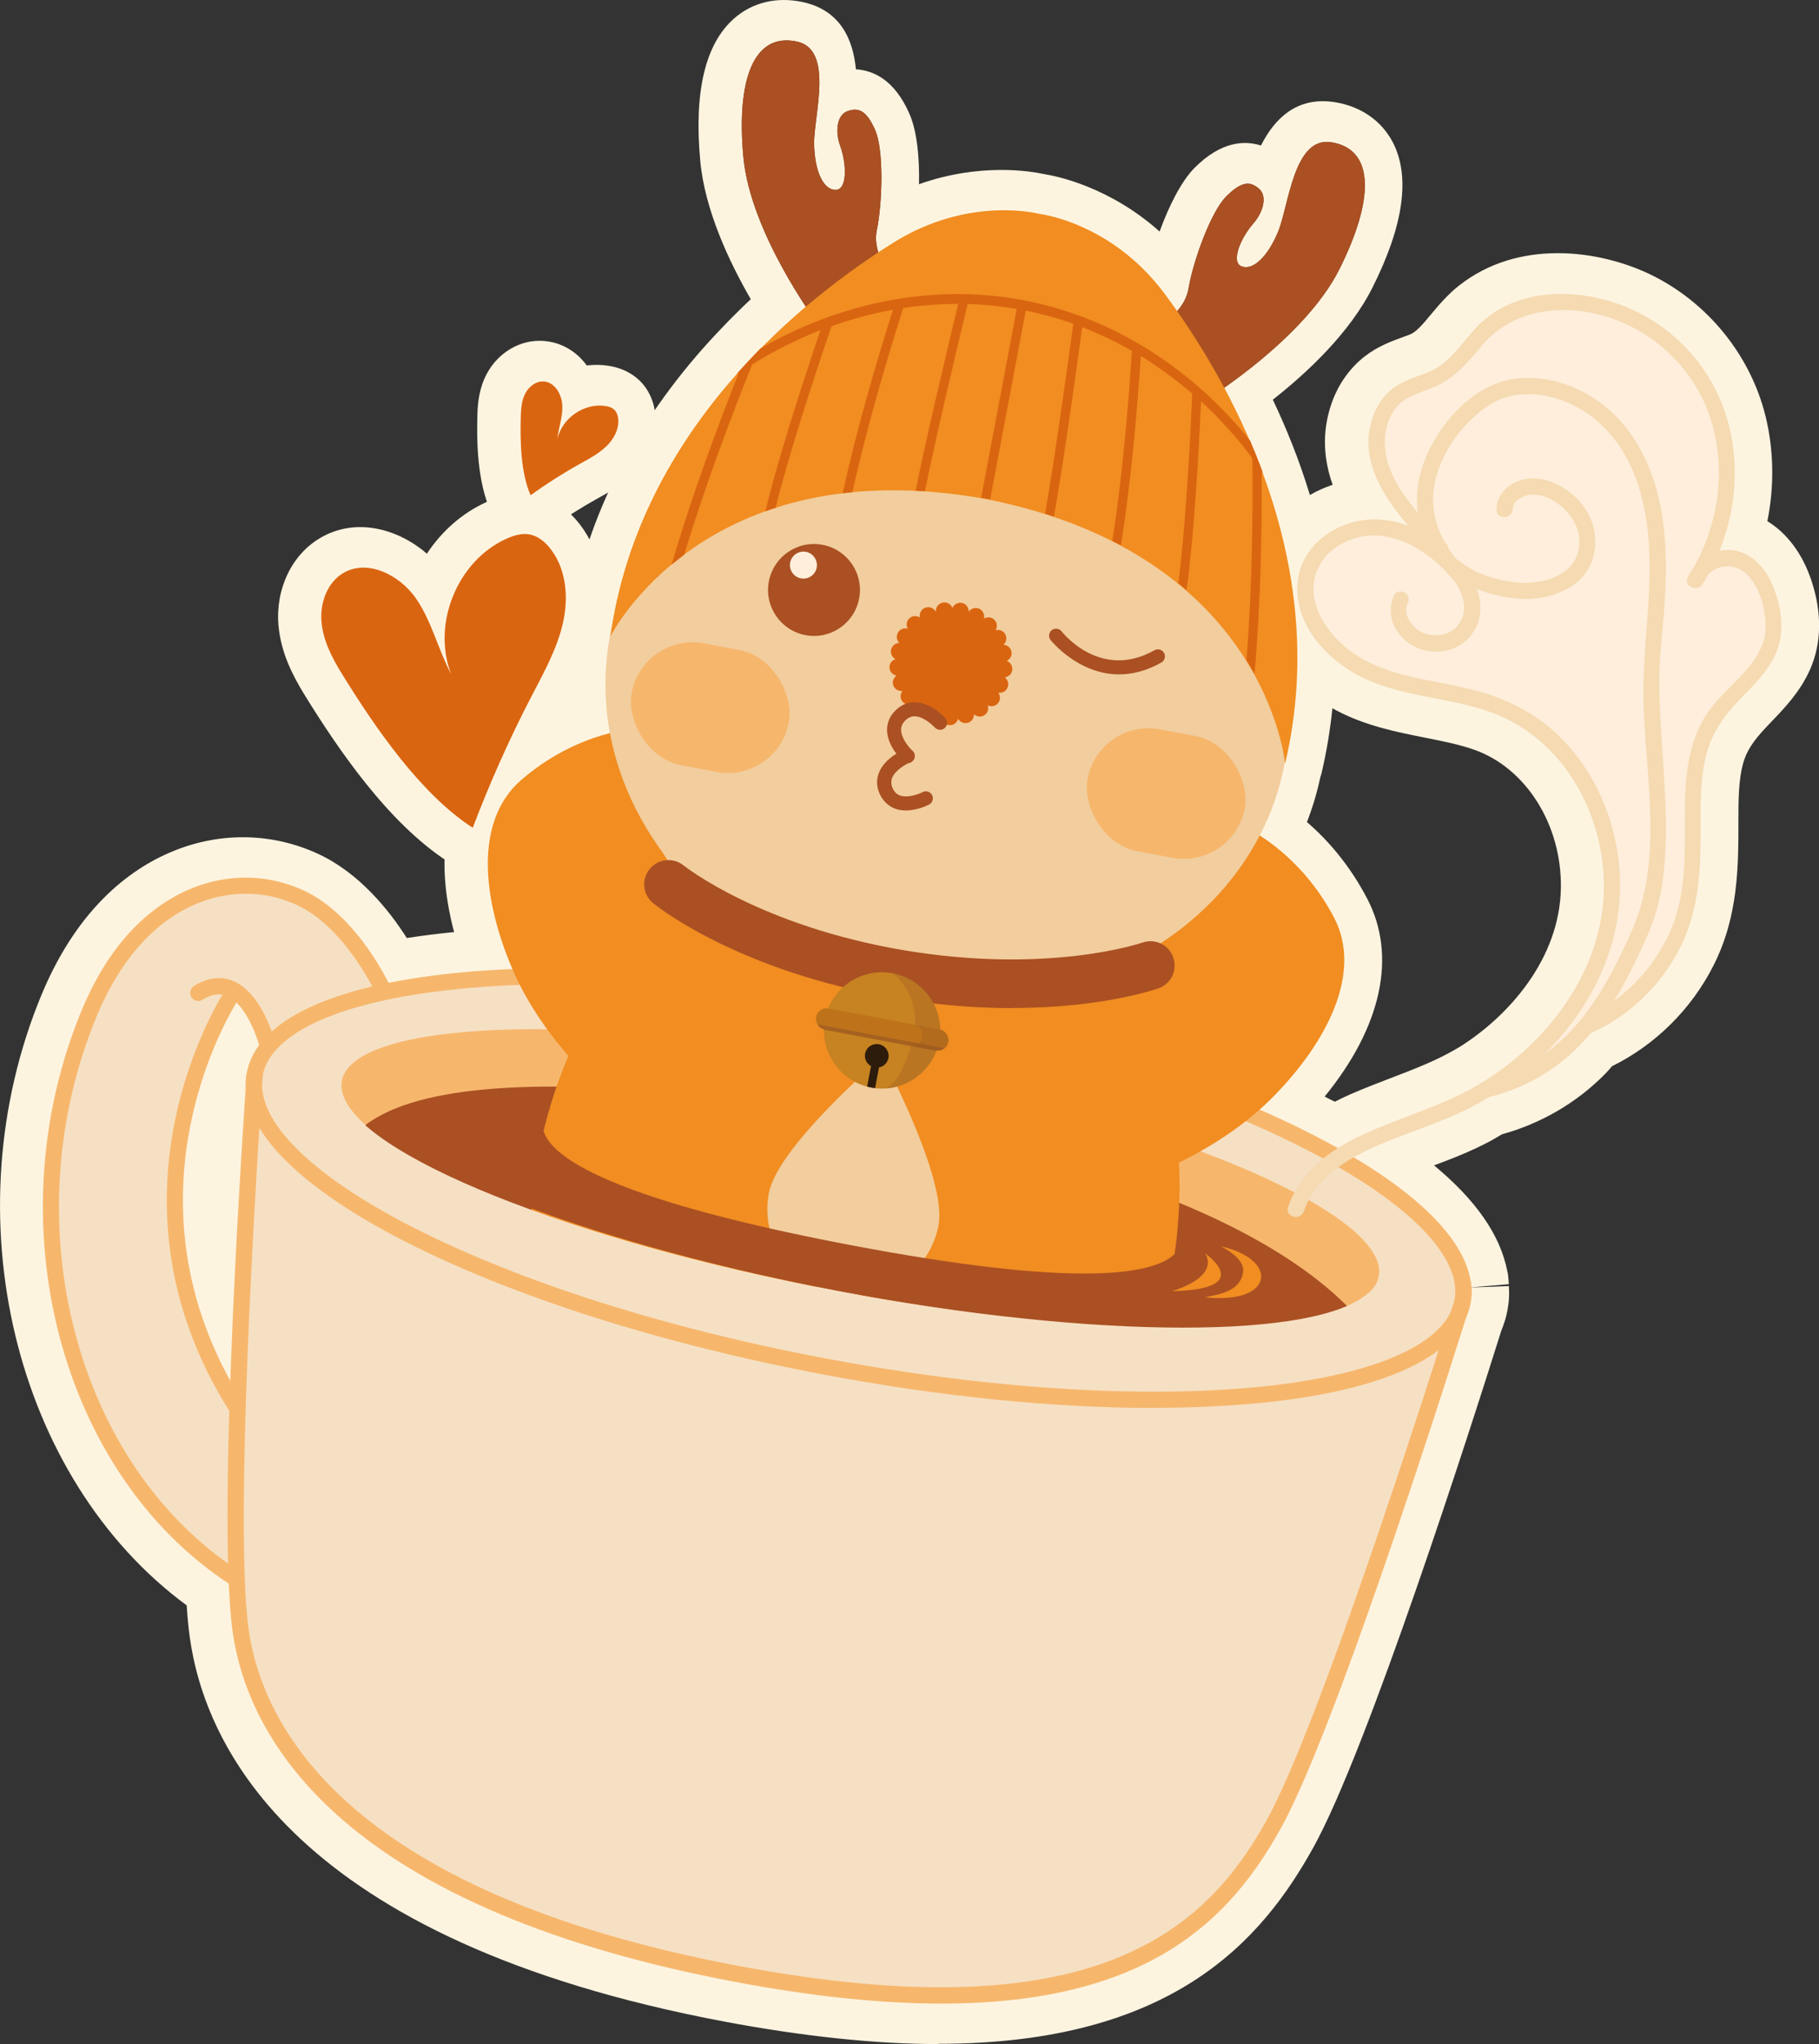 <?xml version="1.0" encoding="UTF-8"?><svg id="Layer_2" xmlns="http://www.w3.org/2000/svg" xmlns:xlink="http://www.w3.org/1999/xlink" viewBox="0 0 134.95 151.58"><rect x="0" y="0" width="134.95" height="151.58" fill="#333333" stroke="none"/><defs><style>.cls-1{fill:#c78221;}.cls-1,.cls-2,.cls-3,.cls-4,.cls-5,.cls-6,.cls-7,.cls-8,.cls-9,.cls-10,.cls-11,.cls-12,.cls-13,.cls-14,.cls-15,.cls-16,.cls-17{stroke-width:0px;}.cls-2{opacity:.25;}.cls-2,.cls-4{fill:#915324;}.cls-3{fill:#aa5023;}.cls-4{opacity:.54;}.cls-5{fill:#f5dab2;}.cls-6{fill:#f6b76d;}.cls-7{fill:#da6510;}.cls-8{fill:none;}.cls-9{fill:#2d1c0c;}.cls-10{fill:#6a3e1e;}.cls-11{fill:#f18d21;}.cls-12{fill:#fdf4e0;}.cls-18{clip-path:url(#clippath);}.cls-13{fill:#feeedb;}.cls-14{fill:#bea686;}.cls-15{fill:#f6e0c3;}.cls-16{fill:#be731b;}.cls-17{fill:#f2cd9d;}</style><clipPath id="clippath"><path class="cls-8" d="m70.36,77.26c.08-.42-.19-.82-.6-.92-.03-2.01-1.46-3.8-3.52-4.18s-4.04.75-4.8,2.62c-.42-.06-.82.22-.9.64s.19.81.59.91c-.04,2.07,1.41,3.92,3.51,4.32,2.1.4,4.12-.81,4.84-2.75.42.05.81-.22.88-.64Z"/></clipPath></defs><g id="_레이어_1"><path class="cls-14" d="m131.53,44.01c-.47-1.39-1.39-2.81-2.92-3.16-.44-.1-.86-.08-1.27,0,1.18-2.91,1.48-6.16.73-9.23-.92-3.75-3.51-6.92-7-8.58-3.36-1.6-7.91-1.91-10.98.51-1.61,1.26-2.42,3.28-4.4,4.06-.9.36-1.85.61-2.62,1.22-.68.53-1.15,1.26-1.44,2.07-1.07,3.01.63,5.74,2.59,8.05-1.02-.38-2.12-.55-3.25-.4-2.63.35-4.99,2.38-4.92,5.19.06,2.72,2.2,5.07,4.48,6.3,3.03,1.62,6.61,1.61,9.81,2.73,5.4,1.89,8.54,7.57,8.46,13.12-.09,5.99-4.05,11.29-9.01,14.35-.04.02-.08.04-.12.07,0,0-.01,0-.02,0-2.6,1.57-5.52,2.39-8.29,3.6-.8.35-1.58.76-2.31,1.22-1.74-.98-3.69-1.94-5.81-2.87.34-.3.68-.61,1.01-.95,3.97-4.03,6.66-9.19,4.51-13.29-1.73-3.3-4.11-5.19-5.53-6.09.86-1.65,1.51-3.42,1.86-5.31,0-.04.01-.07.02-.11,0,.07.01.11.01.11,2.59-10.92-.78-20.9-4.52-27.88,1.99-1.39,6.57-4.87,8.53-8.77,2.54-5.06,2.71-8.89-.58-9.43-2.82-.46-3.15,4.7-3.97,6.66-.78,1.86-1.87,2.87-2.7,2.54-.83-.33-.04-2.14.87-3.17.73-.83,1.07-2.03.42-2.59-.64-.55-1.27-.58-2.42.57-1.15,1.14-2.47,4.82-2.81,6.86-.1.6-.42,1.14-.84,1.63-.31-.44-.6-.85-.88-1.23-3.97-5.36-9.33-5.96-9.33-5.96,0,0-5.21-1.39-10.86,2.16-.34.21-.7.45-1.07.69-.17-.55-.23-1.1-.12-1.64.42-2.03.53-5.93-.12-7.42-.65-1.49-1.26-1.69-2.05-1.41-.8.28-.93,1.52-.55,2.57.47,1.29.55,3.27-.34,3.27-.89,0-1.54-1.33-1.59-3.35-.05-2.12,1.51-7.05-1.28-7.65-3.26-.7-4.49,2.93-3.97,8.57.39,4.23,3.24,8.99,4.64,11.11-1.11.94-2.25,1.99-3.38,3.14t0,0s0,0,0,0c-.61.62-1.21,1.26-1.81,1.94,0,0,0,0,0,0h0c-4.23,4.8-8,11.08-9.22,18.88-.03.16-.09.32-.12.48-.46,2.42-.43,4.83,0,7.16-1.7.44-4.18,1.39-6.59,3.49-3.49,3.04-2.87,8.81-.65,14-3.43.14-6.52.49-9.19,1.04-.67-1.32-2.89-5.28-6.31-6.85-2.58-1.19-5.48-1.26-8.19-.2-2.46.96-5.89,3.32-8.28,9.09-6.47,15.61-1.68,34.23,10.91,42.51.06,1.37.15,2.57.28,3.51.99,7.28,7.16,20.35,37.28,26.03,5.94,1.12,10.99,1.61,15.3,1.61,15.45,0,21.47-6.34,25.17-12.99,4.02-7.22,12.1-32.64,13.77-37.93.14-.33.26-.66.32-1.01.05-.25.07-.5.08-.76,0-.13-.01-.26-.02-.4,0-.12,0-.23-.02-.35,0-.03,0-.06,0-.09h-.01c-.45-2.98-3.57-6.18-8.67-9.23.51-.29,1.03-.54,1.56-.78,2.43-1.09,5.01-1.79,7.36-3.04.37-.19.72-.42,1.07-.63,2.55-.63,4.86-1.91,6.7-3.79.23-.23.43-.49.64-.73.11-.09.22-.18.33-.28.01,0,.03,0,.04-.01,2.79-1.28,5.1-3.53,6.49-6.27,1.51-2.98,1.54-6.14,1.53-9.41,0-1.67,0-3.37.44-4.99.43-1.6,1.32-2.83,2.45-4.01,1-1.04,2.09-2.07,2.68-3.41.63-1.42.48-3.02,0-4.46ZM18.09,79.61s0,.04,0,.06c-.04.26-.06.53-.06.8-.2,2.9-.83,12.51-1.16,21.91-7.47-13.58-.87-25.81.47-28.03.75.73,1.34,2,1.68,3.15-.47.63-.78,1.31-.92,2.04,0,.02,0,.05,0,.07h0Zm31.31-15.82s-.03,0-.05,0c-.16-.24-.28-.42-.34-.51,0,0,0,0,0,0,.13.17.26.34.39.51Z"/><path class="cls-12" d="m69.63,151.58c-4.66,0-9.99-.56-15.86-1.66-31.98-6.02-38.6-20.49-39.7-28.57-.09-.65-.16-1.41-.22-2.3C1.06,109.63-3.69,90.09,3.08,73.77c2.8-6.75,6.96-9.56,9.96-10.73,3.47-1.36,7.21-1.26,10.54.27,3.06,1.41,5.27,4.16,6.6,6.25,1.11-.17,2.29-.32,3.51-.44-1.54-5.78-.58-10.59,2.8-13.54,1.81-1.57,3.66-2.6,5.28-3.28-.13-1.9-.02-3.79.33-5.66.03-.17.07-.34.12-.5,1.13-7.26,4.47-14.12,9.92-20.29.64-.72,1.28-1.4,1.92-2.06.54-.54,1.08-1.08,1.64-1.6-1.6-2.77-3.41-6.6-3.75-10.26-.47-5.11.36-8.65,2.49-10.54,1.36-1.21,3.17-1.65,5.1-1.24,2.84.61,3.75,2.81,3.96,4.99,1.3.08,2.87.78,3.97,3.3.58,1.32.75,3.33.71,5.22,4.55-1.61,8.33-.96,9.27-.75.97.15,4.87.95,8.58,4.26.66-1.81,1.57-3.7,2.62-4.75,1.95-1.94,3.67-2.02,4.9-1.63.99-1.96,2.64-3.67,5.5-3.21,1.94.32,3.47,1.39,4.3,3.01,1.29,2.53.78,6.14-1.52,10.72-1.68,3.36-4.84,6.32-7.4,8.33,1,2.11,1.97,4.49,2.75,7.07.53-.31,1.09-.56,1.69-.76-.63-1.76-.86-3.83-.07-6.07.49-1.39,1.33-2.57,2.42-3.43.97-.76,2-1.14,2.83-1.44.18-.07.36-.13.54-.2.47-.19.9-.68,1.56-1.48.57-.68,1.22-1.46,2.09-2.15,4.43-3.49,10.38-2.64,14.13-.86,4.27,2.04,7.5,5.99,8.62,10.57.61,2.5.65,5.17.13,7.76,1.46.89,2.6,2.41,3.26,4.38.8,2.39.77,4.68-.1,6.63-.74,1.66-1.89,2.85-2.9,3.9l-.35.37c-.98,1.03-1.48,1.81-1.72,2.71-.32,1.2-.34,2.56-.34,4.21,0,3.32.02,7.08-1.86,10.77-1.64,3.23-4.3,5.86-7.52,7.45-.17.2-.34.4-.52.58-2.09,2.12-4.73,3.66-7.65,4.47-.28.17-.57.34-.86.5-1.39.74-2.8,1.29-4.17,1.8,3.1,2.56,4.92,5.18,5.43,7.83.03.1.05.2.06.3.01.08.02.19.03.29.01.12.02.25.03.39l-2.98.25,2.98-.11c.01.19.02.38.02.58,0,.41-.05.83-.13,1.24-.09.49-.24.98-.45,1.49-2.31,7.35-9.92,31.09-13.96,38.35-3.77,6.77-10.33,14.53-27.79,14.53ZM18.02,68.08c-.93,0-1.88.18-2.79.54-1.92.75-4.62,2.65-6.6,7.44-5.92,14.28-1.62,31.35,9.79,38.86.81.53,1.31,1.41,1.35,2.38.06,1.35.14,2.44.25,3.24.88,6.48,6.59,18.16,34.87,23.48,5.5,1.04,10.46,1.56,14.75,1.56,14.21,0,19.24-5.5,22.55-11.45,3.02-5.42,9.17-23.52,13.53-37.37.03-.1.07-.21.11-.31.06-.14.1-.26.12-.36.02-.09.02-.18.03-.26l-.02-.18s0-.08,0-.12v-.04c-.11-.71-.95-3.34-7.25-7.11-.19-.11-.36-.24-.51-.38-.2-.06-.4-.15-.59-.25-1.64-.92-3.51-1.85-5.55-2.74-.94-.41-1.6-1.27-1.76-2.28-.16-1.01.21-2.03.97-2.71.29-.26.58-.53.86-.81,2.88-2.92,5.43-7.03,3.99-9.8-1.44-2.74-3.43-4.28-4.48-4.96-1.31-.84-1.76-2.53-1.05-3.91.77-1.48,1.3-2.99,1.58-4.48,0-.05,0-.07.02-.12.04-.19.09-.38.16-.55,2.18-10.01-1.15-19.22-4.37-25.23-.72-1.34-.32-3.01.93-3.88.79-.55,2.66-1.91,4.43-3.64-.91.26-1.8.18-2.54-.11h-.03c-.25.86-.72,1.69-1.39,2.47-.6.7-1.49,1.09-2.42,1.03-.92-.05-1.77-.52-2.31-1.27-.29-.42-.57-.8-.84-1.16-3.11-4.19-7.21-4.76-7.25-4.77-.15-.02-.29-.04-.44-.08-.14-.03-4.1-.95-8.49,1.8-.32.2-.66.42-1.01.66-.79.52-1.78.64-2.66.32-.89-.32-1.58-1.04-1.85-1.94-.26-.86-.36-1.7-.28-2.52h-.03c-.8,0-1.65-.25-2.41-.83.93,2.05,2.06,3.88,2.71,4.85.84,1.27.6,2.96-.56,3.94-1.1.93-2.17,1.92-3.19,2.96-.57.58-1.14,1.18-1.7,1.82-4.67,5.29-7.53,11.14-8.5,17.36,0,.06-.02.11-.03.17-.03.13-.06.26-.1.38-.38,2.01-.38,4.05,0,6.08.29,1.55-.67,3.06-2.2,3.45-1.36.35-3.39,1.13-5.37,2.85-2.35,2.04-1.47,6.79.14,10.56.39.91.3,1.94-.22,2.78-.53.83-1.43,1.36-2.41,1.4-3.29.14-6.22.47-8.71.98-1.33.27-2.67-.38-3.28-1.59-1.03-2.04-2.85-4.55-4.89-5.48-.97-.45-2-.67-3.04-.67Zm80.26,13.24c.25.13.5.26.75.38.37-.19.74-.37,1.13-.54,1-.44,2-.82,3.01-1.21,1.78-.68,3.45-1.32,4.94-2.21.02-.01.05-.03.07-.04.02-.01.05-.03.07-.04,3.63-2.26,7.47-6.53,7.55-11.82.07-4.68-2.59-8.9-6.45-10.25-1.11-.39-2.34-.63-3.64-.89-2.06-.41-4.41-.87-6.59-2.03-.09-.05-.18-.1-.27-.15-.16,1.57-.42,3.17-.8,4.79-.03.12-.06.23-.1.34-.24,1.13-.57,2.23-.99,3.31,1.51,1.3,3.14,3.14,4.46,5.66,2.24,4.26,1.08,9.52-3.14,14.69Zm3.53-39.83c-.15,0-.3,0-.45.03-1.15.15-2.35.95-2.32,2.14.04,1.51,1.53,2.99,2.9,3.72,1.39.74,3.11,1.08,4.92,1.44,1.45.29,2.96.58,4.47,1.11,6.27,2.19,10.58,8.77,10.47,16-.02,1.28-.19,2.55-.5,3.8.16-.26.32-.53.46-.81,1.14-2.24,1.22-4.64,1.21-8.04,0-1.65-.01-3.71.54-5.77.65-2.44,2.04-4.12,3.18-5.31l.38-.39c.73-.76,1.42-1.47,1.73-2.16.33-.73.07-1.75-.11-2.29h0c-.26-.78-.62-1.16-.72-1.18-1.09.23-2.21-.15-2.92-1-.71-.85-.9-2.02-.48-3.05.97-2.4,1.18-5.02.6-7.39-.7-2.85-2.71-5.31-5.37-6.58-2.29-1.09-5.72-1.51-7.84.16-.38.3-.78.77-1.19,1.27-.91,1.1-2.05,2.46-3.96,3.22-.23.09-.46.18-.69.26-.49.18-.96.35-1.19.53-.24.19-.39.49-.46.71-.33.94-.35,2.28,2.05,5.1.89,1.04.96,2.55.17,3.67-.78,1.12-2.23,1.57-3.51,1.09-.47-.18-.92-.26-1.37-.26ZM16.87,105.38c-1.08,0-2.09-.58-2.63-1.55-8.25-15-1.01-28.47.52-31.02.47-.79,1.28-1.31,2.19-1.43.91-.12,1.82.19,2.48.83,1.39,1.36,2.14,3.37,2.46,4.45.27.91.09,1.89-.47,2.65-.18.24-.3.48-.36.72,0,.05-.01.09-.02.13-.02.09-.02.18-.02.28,0,.08,0,.17,0,.25-.19,2.74-.82,12.4-1.15,21.81-.05,1.35-.99,2.5-2.3,2.81-.23.06-.47.08-.7.08Zm32.53-38.59h-.05c-1,0-1.93-.49-2.48-1.32-.18-.27-.32-.48-.39-.6-.86-1.36-.49-3.17.84-4.08,1.33-.91,3.15-.61,4.11.69.11.15.22.3.34.45.71.9.84,2.13.33,3.16s-1.55,1.69-2.7,1.69Z"/><path class="cls-14" d="m25.18,49.99c2.42,3.92,5.83,8.9,9.7,11.4,1.28-3.36,2.75-6.65,4.41-9.85.89-1.7,1.83-3.41,2.27-5.28.43-1.87.29-3.98-.87-5.51-.41-.55-.98-1.02-1.66-1.13-.57-.09-1.15.1-1.67.34-3.62,1.65-5.52,6.32-4.08,10.03-.98-1.83-1.44-3.94-2.63-5.64-1.19-1.7-3.55-2.91-5.35-1.87-1.21.7-1.76,2.24-1.64,3.63.12,1.4.79,2.69,1.53,3.88Z"/><path class="cls-12" d="m34.88,64.39c-.57,0-1.14-.16-1.63-.48-4.48-2.89-8.21-8.43-10.63-12.34h0c-.87-1.41-1.78-3.13-1.96-5.2-.23-2.71.99-5.25,3.12-6.49,2.63-1.53,5.74-.68,7.89,1.18,1.08-1.64,2.59-3,4.42-3.83,1.2-.55,2.31-.73,3.37-.57,1.38.21,2.63,1,3.6,2.28,1.58,2.09,2.1,5.01,1.4,8-.48,2.07-1.43,3.89-2.28,5.5l-.25.48c-1.6,3.08-3.04,6.29-4.27,9.53-.32.85-1.01,1.5-1.87,1.78-.31.1-.62.15-.94.15Zm-8.1-19.3s-.02,0-.03,0c0,.03-.14.35-.1.76.07.81.59,1.75,1.09,2.56h0c.91,1.47,3.21,5.19,5.92,8.02.92-2.13,1.91-4.23,2.97-6.27l.26-.49c.74-1.42,1.44-2.76,1.75-4.08.25-1.09.17-2.14-.21-2.81-2.06,1.05-3.2,3.98-2.36,6.13.58,1.48-.1,3.15-1.54,3.82-1.44.66-3.15.09-3.9-1.32-.48-.91-.83-1.8-1.17-2.67-.39-1-.77-1.95-1.26-2.66-.44-.62-1.14-.98-1.41-.98Z"/><path class="cls-14" d="m42.8,34.4c.67-.37,1.37-.73,1.92-1.26.56-.53.97-1.27.93-2.03-.02-.27-.1-.56-.31-.74-.17-.16-.41-.22-.63-.26-1.57-.25-3.24.89-3.58,2.45.08-.83.39-1.63.37-2.46-.02-.83-.54-1.76-1.38-1.81-.56-.03-1.08.36-1.35.85-.27.49-.33,1.07-.35,1.63-.06,1.84-.02,4.26.72,5.95,1.17-.84,2.39-1.62,3.65-2.32Z"/><path class="cls-12" d="m39.15,39.72c-.26,0-.53-.04-.79-.11-.87-.24-1.59-.86-1.96-1.69-1.01-2.29-1.04-5.24-.98-7.25.03-.83.13-1.91.71-2.98.85-1.56,2.47-2.52,4.16-2.41,1.32.08,2.48.77,3.24,1.82.54-.06,1.09-.06,1.64.03.87.14,1.6.48,2.18,1,.75.67,1.21,1.66,1.28,2.77.1,1.58-.57,3.19-1.85,4.4-.79.75-1.66,1.23-2.35,1.61l-.18.1c-1.16.65-2.29,1.36-3.35,2.13-.52.37-1.13.57-1.75.57Z"/><path class="cls-15" d="m17.45,117.04C5.47,109.28-.1,91.33,6.61,75.15c3.75-9.04,10.75-10.83,15.66-8.57,3.88,1.79,6.22,6.99,6.22,6.99-6.04,1.38-8.61,4.08-8.61,4.08.02-1.6-2.61-4-2.61-4,0,0-9.97,14.63.33,30.8l-.15,12.58Z"/><path class="cls-6" d="m17.13,117.54C4.42,109.31-.44,90.59,6.06,74.92c2.39-5.77,5.83-8.13,8.28-9.09,2.7-1.06,5.61-.99,8.18.2,4.04,1.86,6.42,7.07,6.52,7.29l-1.09.49c-.02-.05-2.3-5.03-5.93-6.7-2.27-1.05-4.85-1.11-7.24-.17-2.24.88-5.38,3.05-7.61,8.43-6.29,15.16-1.63,33.24,10.61,41.16l-.65,1.01Z"/><path class="cls-6" d="m17.1,104.77c-10.39-16.32-.42-31.31-.32-31.46l.99.67c-.1.14-9.62,14.5.34,30.14l-1.01.64Z"/><path class="cls-6" d="m19.84,78.05c-.26,0-.5-.17-.58-.43-.44-1.54-1.32-3.34-2.48-3.78-.53-.2-1.11-.11-1.75.3-.28.17-.65.09-.83-.19-.18-.28-.09-.65.19-.83.98-.61,1.93-.75,2.82-.41,1.92.73,2.88,3.44,3.2,4.57.09.32-.09.65-.41.74-.06.02-.11.02-.17.02Z"/><path class="cls-15" d="m61.21,101.35c23.87,4.5,44.41,2.65,47.07-4.05.02-.05.04-.09.06-.14.07-.2.13-.4.17-.61,1.38-7.32-17.56-17.03-42.3-21.69-24.74-4.66-45.92-2.51-47.3,4.81-.05.28-.07.57-.06.86,0,.02,0,.05,0,.08.29,7.19,18.66,16.29,42.36,20.75Z"/><ellipse class="cls-6" cx="63.83" cy="87.39" rx="8.52" ry="39.14" transform="translate(-33.87 133.94) rotate(-79.33)"/><path class="cls-3" d="m99.96,96.87c-10.46-10.44-35.04-13.65-35.04-13.65,0,0-29.59-6.08-37.81.21h0c1.44,4.1,18.91,10.4,35,13.43,16.63,3.13,30.95,4.13,37.85,0h0Z"/><path class="cls-6" d="m85.6,104.41c-7.4,0-15.84-.84-24.51-2.48-12.02-2.27-23.07-5.78-31.11-9.9-8.25-4.23-12.39-8.66-11.67-12.49.72-3.82,6.2-6.44,15.42-7.38,8.99-.91,20.56-.17,32.58,2.1,12.02,2.27,23.07,5.78,31.11,9.9,8.25,4.23,12.39,8.66,11.67,12.49-.72,3.82-6.2,6.45-15.42,7.38-2.51.25-5.21.38-8.07.38Zm-43.8-31.43c-2.82,0-5.49.12-7.96.38-8.52.87-13.75,3.2-14.36,6.41-.6,3.21,3.42,7.29,11.04,11.2,7.94,4.07,18.87,7.55,30.79,9.79,11.91,2.24,23.36,2.98,32.24,2.08,8.52-.87,13.75-3.2,14.36-6.41h0c.6-3.21-3.42-7.29-11.04-11.2-7.94-4.07-18.87-7.55-30.79-9.79-8.6-1.62-16.96-2.46-24.28-2.46Z"/><path class="cls-10" d="m89.86,29.4s6.96-4.36,9.5-9.42c2.54-5.06,2.71-8.89-.58-9.43-2.82-.46-3.15,4.7-3.97,6.66-.78,1.86-1.87,2.87-2.7,2.54-.83-.33-.04-2.14.87-3.17.73-.83,1.07-2.03.42-2.59-.64-.55-1.27-.58-2.42.57-1.15,1.14-2.47,4.82-2.81,6.86-.35,2.04-2.94,3.45-4.84,3.97l6.54,4.01Z"/><path class="cls-3" d="m89.86,29.4s6.96-4.36,9.5-9.42c2.54-5.06,2.71-8.89-.58-9.43-2.82-.46-3.15,4.7-3.97,6.66-.78,1.86-1.87,2.87-2.7,2.54-.83-.33-.04-2.14.87-3.17.73-.83,1.07-2.03.42-2.59-.64-.55-1.27-.58-2.42.57-1.15,1.14-2.47,4.82-2.81,6.86-.35,2.04-2.94,3.45-4.84,3.97l6.54,4.01Z"/><path class="cls-10" d="m60.57,23.88s-4.9-6.59-5.42-12.23c-.52-5.64.71-9.27,3.97-8.57,2.79.6,1.23,5.52,1.28,7.65.05,2.02.7,3.35,1.59,3.35.9,0,.81-1.98.34-3.27-.38-1.04-.26-2.28.55-2.57.79-.28,1.4-.08,2.05,1.41.65,1.48.54,5.39.12,7.42-.42,2.02,1.49,4.28,3.07,5.46l-7.56,1.36Z"/><path class="cls-3" d="m60.57,23.88s-4.9-6.59-5.42-12.23c-.52-5.64.71-9.27,3.97-8.57,2.79.6,1.23,5.52,1.28,7.65.05,2.02.7,3.35,1.59,3.35.9,0,.81-1.98.34-3.27-.38-1.04-.26-2.28.55-2.57.79-.28,1.4-.08,2.05,1.41.65,1.48.54,5.39.12,7.42-.42,2.02,1.49,4.28,3.07,5.46l-7.56,1.36Z"/><path class="cls-11" d="m80.04,74.07l4.7,13.3s5.59-1.85,9.72-6.04c3.97-4.03,6.66-9.19,4.51-13.29-2.62-5-6.74-6.77-6.74-6.77,0,0-2.09-1.01-4.04.83-3.71,3.51-.31,6.5-2.43,8.07-.77.57-5.72,3.91-5.72,3.91Z"/><path class="cls-11" d="m54.1,70.35l-9.22,10.68s-4.54-3.75-6.86-9.16c-2.23-5.2-2.86-10.98.64-14.02,4.26-3.7,8.74-3.85,8.74-3.85,0,0,2.32-.18,3.46,2.24,2.18,4.62-3.06,4.81-1.65,7.04.51.81,4.88,7.08,4.88,7.08Z"/><path class="cls-11" d="m83.28,69.47s6.06,11.95,3.67,24.65c-3.27,17.34-16.41,28.57-21.46,27.62-2.62-.49-4.08-3.72-3.18-8.03.93-4.49-2.38-5.11-2.38-5.11,0,0-3.31-.64-4.07,3.89-.74,4.34-3.27,6.81-5.89,6.32-5.05-.95-13.2-16.2-9.94-33.53,2.39-12.7,12.38-21.63,12.38-21.63l30.87,5.82Z"/><ellipse class="cls-17" cx="70.28" cy="51.91" rx="22.06" ry="25.47" transform="translate(6.25 111.37) rotate(-79.33)"/><path class="cls-3" d="m63.74,44.38c-.35,1.85-2.13,3.07-3.98,2.72s-3.07-2.13-2.72-3.98c.35-1.85,2.13-3.07,3.98-2.72s3.07,2.13,2.72,3.98Z"/><path class="cls-13" d="m60.59,42.09c-.1.55-.63.9-1.17.8s-.9-.63-.8-1.17.63-.9,1.17-.8.9.63.8,1.17Z"/><path class="cls-11" d="m86.43,21.82c-3.97-5.36-9.33-5.96-9.33-5.96,0,0-5.21-1.39-10.86,2.16-6.19,3.88-18.76,13.51-20.96,29.18,0,0,6.94-13.96,27.84-10.2,20.83,4.1,22.22,19.63,22.22,19.63,3.65-15.4-4.55-28.94-8.91-34.81Z"/><path class="cls-7" d="m54.8,27.68c-1.55,3.91-3.51,9.16-4.97,14.19.29-.24.6-.48.93-.73,1.54-5.12,3.54-10.37,5.04-14.11,1.59-.99,3.29-1.85,5.07-2.55-1.5,4.43-3.19,9.7-4.09,13.44.25-.09.5-.18.76-.26.95-3.83,2.67-9.13,4.15-13.47,1.47-.52,3-.94,4.56-1.22-1.21,3.81-2.71,8.9-3.73,13.61.24-.03.48-.05.72-.08,1.05-4.76,2.57-9.89,3.77-13.66,1.34-.2,2.7-.3,4.08-.3-.94,3.9-2.4,10.06-3.16,13.85.23.01.46.03.69.04.77-3.82,2.24-10.03,3.17-13.89,1.21.04,2.42.16,3.64.37l-2.64,14.01c.11.02.22.03.34.05.11.02.22.05.33.07l2.64-14.01c1.21.25,2.39.57,3.53.98-.54,3.93-1.42,10.25-2.1,14.09.22.07.44.14.66.21.68-3.81,1.56-10.08,2.1-14.05,1.28.5,2.51,1.09,3.69,1.76-.26,3.95-.7,9.28-1.46,14.09.22.11.43.22.64.33.76-4.76,1.21-10.05,1.48-14.04,1.35.83,2.62,1.77,3.81,2.79-.2,4.59-.53,10.15-1.03,14.06.21.17.41.35.61.52.52-3.81.86-9.33,1.08-14.01,1.41,1.3,2.68,2.72,3.8,4.22.04,4.02,0,9.64-.44,14.97.21.34.41.68.6,1.01.47-5.22.56-10.82.53-15.02.05.07.09.14.13.21-.31-.85-.64-1.67-.98-2.47-4.07-5.07-9.88-9.1-16.84-10.42-6.97-1.31-13.84.33-19.48,3.57-.61.62-1.21,1.26-1.81,1.94.07-.05.13-.1.2-.15Z"/><rect class="cls-6" x="46.76" y="47.88" width="11.86" height="9.19" rx="4.59" ry="4.59" transform="translate(10.63 -8.85) rotate(10.67)"/><rect class="cls-6" x="80.59" y="54.25" width="11.86" height="9.19" rx="4.59" ry="4.59" transform="translate(12.39 -15) rotate(10.67)"/><path class="cls-3" d="m75.1,74.76c-2.51,0-5.41-.2-8.62-.74-11.72-1.97-17.78-6.84-18.03-7.05-.77-.63-.88-1.76-.25-2.53.63-.77,1.76-.88,2.53-.25.05.04,5.64,4.48,16.35,6.28,10.72,1.8,17.6-.54,17.67-.57.94-.33,1.97.16,2.29,1.1.33.94-.16,1.96-1.09,2.29-.23.08-4.21,1.46-10.85,1.46Z"/><path class="cls-7" d="m74.56,50.23c.28-.05.51-.26.54-.56.03-.3-.15-.56-.41-.66.25-.13.41-.4.35-.69-.06-.29-.31-.49-.59-.51.21-.19.27-.5.13-.77-.14-.26-.43-.38-.71-.31.14-.25.11-.56-.1-.77-.21-.21-.52-.23-.77-.09.06-.28-.06-.57-.32-.71-.29-.15-.62-.06-.81.2,0-.31-.2-.6-.52-.65-.29-.05-.57.11-.69.37-.11-.26-.37-.44-.67-.4-.35.04-.59.35-.56.69-.16-.3-.53-.43-.84-.28-.27.13-.4.42-.35.7-.24-.15-.56-.14-.77.06-.22.2-.26.51-.13.77-.27-.07-.57.03-.72.29-.15.26-.1.57.1.77-.28,0-.54.2-.61.49-.07.29.07.57.32.71-.27.09-.46.34-.44.64.02.3.24.52.52.58-.23.17-.34.46-.23.74.11.28.38.43.67.4-.17.23-.19.54,0,.78.18.24.49.3.75.19-.1.27-.02.57.22.74.24.17.56.14.78-.04-.01.28.15.55.43.64.28.09.57-.03.73-.26.07.28.31.49.6.49.3,0,.54-.19.62-.47.15.24.44.37.72.29.29-.08.46-.34.46-.63.21.19.52.23.77.07.25-.16.34-.47.25-.73.26.12.57.07.76-.16.19-.23.19-.54.03-.78.28.04.56-.1.68-.38.12-.28.02-.58-.2-.75Z"/><path class="cls-3" d="m67.34,56.58c-.13,0-.25-.05-.35-.14-.12-.11-1.18-1.12-1.18-2.32,0-.56.23-1.07.67-1.48.42-.39.92-.6,1.46-.56,1.15.05,2.09,1.06,2.19,1.18.19.21.17.54-.04.73-.21.19-.54.17-.74-.04-.2-.22-.85-.81-1.46-.83-.25-.01-.48.08-.7.28-.23.22-.34.45-.34.72,0,.64.63,1.36.85,1.56.21.2.23.53.03.74-.1.11-.24.17-.38.17Z"/><path class="cls-3" d="m67.21,60.1c-.24,0-.5-.03-.74-.11-.51-.17-.91-.53-1.17-1.04-.27-.54-.3-1.11-.1-1.63.43-1.12,1.77-1.69,1.93-1.75.27-.11.57.02.68.29.11.27-.02.57-.29.68-.3.12-1.12.57-1.34,1.16-.09.25-.07.51.06.79.13.26.31.43.55.51.58.19,1.39-.12,1.66-.26.25-.13.57-.03.7.22.13.26.03.57-.22.7-.11.06-.87.44-1.72.44Z"/><path class="cls-3" d="m83.03,50.01c-3.07,0-5.06-2.52-5.09-2.55-.18-.23-.13-.56.09-.73.23-.18.56-.13.73.09.12.15,2.91,3.64,6.89,1.4.25-.14.57-.05.71.2.14.25.05.57-.2.71-1.13.64-2.19.88-3.14.88Z"/><path class="cls-17" d="m69.63,90.85c-.65,3.48-4,5.76-7.48,5.11s-5.76-4-5.11-7.48,8.42-10.1,8.42-10.1c0,0,4.82,9,4.17,12.48Z"/><g class="cls-18"><circle class="cls-1" cx="65.43" cy="76.42" r="4.32"/><path class="cls-9" d="m65.91,78.47c.09-.48-.22-.94-.7-1.03s-.94.22-1.03.7c-.07.38.12.74.44.92l-.36,1.91s.32.11.59.11l.36-1.92c.35-.07.63-.33.7-.7Z"/><rect class="cls-16" x="60.45" y="75.55" width="9.99" height="1.6" rx=".8" ry=".8" transform="translate(15.27 -10.8) rotate(10.67)"/><rect class="cls-4" x="59.8" y="76.84" width="11.05" height=".3" rx=".15" ry=".15" transform="translate(15.38 -10.76) rotate(10.67)"/><path class="cls-2" d="m66.22,72.15s1.79,1.32,1.66,3.84c0,0,.62.2.54.84-.11.79-.84.74-.84.74-.87,2.94-1.89,3.14-1.89,3.14l2.52.07,3.67-4.98-4.14-4.24-1.53.6Z"/></g><path class="cls-13" d="m114.75,78.81c3.85-1.73,9.85-8.22,10.57-12.39.77-4.44-.68-9.47,1.83-13.2,1.45-2.16,4.15-3.71,4.4-6.3.05-.55-.01-1.11-.11-1.65-.3-1.65-1.14-3.48-2.78-3.83-1.18-.26-2.49.47-2.89,1.61,2.7-4.18,3.16-9.83.8-14.22-2.36-4.39-7.6-7.15-12.49-6.24-1.31.24-2.59.74-3.6,1.61-1.26,1.09-2.03,2.7-3.46,3.56-1.01.61-2.25.77-3.22,1.44-1.66,1.16-2.02,3.56-1.39,5.48.63,1.92,2.87,4.77,4.24,6.25-1.24-1.17-2.16-1.53-3.83-1.77-2.23-.32-4.73.74-5.62,2.81-1.35,3.13,1.46,6.64,4.62,7.93,3.16,1.29,6.73,1.32,9.86,2.68,5.85,2.56,8.92,9.73,7.64,15.98-.67,3.3-4.73,9.15-7.05,11.59l2.48-1.34Z"/><path class="cls-15" d="m61.18,101.34c-23.7-4.47-42.07-13.56-42.36-20.75-.36,5.32-2.09,32.17-.99,40.27,1.23,9.01,9.51,20.38,36.8,25.52,27.3,5.14,35.41-3.14,39.83-11.08,3.98-7.14,12.13-32.77,13.73-37.87.02-.05.04-.09.06-.14-2.66,6.7-23.2,8.55-47.07,4.05Z"/><path class="cls-6" d="m69.84,148.58c-4.31,0-9.36-.49-15.3-1.61-30.13-5.68-36.29-18.74-37.29-26.03-1.22-8.96.96-40.01,1.05-41.33l1.2.08c-.02.32-2.26,32.24-1.06,41.08.95,6.96,6.93,19.47,36.32,25.01,26.47,4.99,34.67-2.65,39.2-10.78,4.34-7.8,13.87-38.34,13.97-38.65l1.15.36c-.39,1.26-9.66,30.97-14.06,38.88-3.7,6.65-9.71,12.99-25.17,12.99Z"/><path class="cls-5" d="m108.8,42.27c-1.9-1.82-2.96-4.22-2.27-6.84.56-2.14,2.1-4.19,3.95-5.39,2.04-1.31,4.66-.9,6.68.24,2.34,1.33,3.79,3.62,4.52,6.16.79,2.74.78,5.64.6,8.47-.18,2.68-.45,5.3-.32,7.99.24,5.25,1.33,11.08-.87,16.06-1.1,2.49-2.35,4.98-4.14,7.05-1.83,2.1-4.15,3.53-6.85,4.2-.75.19-.43,1.34.32,1.16,2.56-.63,4.86-1.91,6.72-3.79s3.22-4.23,4.35-6.61c.59-1.24,1.17-2.49,1.51-3.83.35-1.38.5-2.81.56-4.23.13-3.11-.19-6.21-.36-9.31-.08-1.43-.13-2.86-.07-4.29.07-1.55.28-3.1.37-4.65.19-3.07.14-6.27-.87-9.21-.89-2.61-2.51-4.91-4.95-6.26-2.18-1.2-4.9-1.64-7.2-.52-2.37,1.15-4.33,3.75-5.05,6.25-.89,3.08.27,6.03,2.53,8.19.56.53,1.41-.31.85-.85h0Z"/><path class="cls-5" d="m96.74,89.81c.82-2.41,3.04-3.78,5.25-4.77,2.43-1.09,5.01-1.79,7.36-3.04,4.86-2.58,8.93-7.03,10.34-12.42,1.31-5.01,0-10.64-3.51-14.47-1.91-2.09-4.36-3.33-7.08-4-3.06-.76-6.56-.93-9.11-2.98-1.19-.96-2.24-2.3-2.5-3.84-.26-1.57.51-3.05,1.86-3.86,3.13-1.87,6.57.2,8.59,2.7.49.6,1.33-.25.85-.85-1.84-2.26-4.59-4.11-7.63-3.71-2.63.35-4.99,2.38-4.92,5.19s2.2,5.07,4.48,6.3c3.03,1.62,6.61,1.61,9.81,2.73,5.4,1.89,8.54,7.57,8.46,13.12-.09,5.99-4.05,11.29-9.01,14.35-2.64,1.63-5.61,2.44-8.43,3.68-2.6,1.14-5.03,2.77-5.99,5.57-.25.73.91,1.05,1.16.32h0Z"/><path class="cls-5" d="m118.15,76.56c2.79-1.28,5.1-3.53,6.49-6.27,1.51-2.98,1.54-6.14,1.53-9.41,0-1.67,0-3.37.44-4.99s1.32-2.83,2.45-4.01c1-1.04,2.09-2.07,2.68-3.41.63-1.42.48-3.02,0-4.46s-1.39-2.81-2.92-3.16-3.05.6-3.63,2.03c-.27.65.75,1.01,1.1.46,2.18-3.44,2.97-7.74,2-11.71-.92-3.75-3.51-6.92-7-8.58-3.36-1.6-7.91-1.91-10.98.51-1.61,1.26-2.42,3.28-4.4,4.06-.9.36-1.85.61-2.62,1.22-.68.53-1.15,1.26-1.44,2.07-1.43,4.04,2.11,7.56,4.6,10.26.52.57,1.37-.28.85-.85-1.99-2.15-4.91-4.86-4.53-8.08.09-.76.37-1.53.88-2.11.65-.73,1.6-.98,2.48-1.32,1.73-.66,2.69-1.86,3.85-3.23,2.43-2.87,6.52-3.12,9.88-1.87,3.18,1.19,5.79,3.78,6.92,6.98,1.42,3.98.74,8.49-1.51,12.03l1.1.46c.55-1.34,2.24-1.55,3.22-.6s1.4,2.6,1.4,3.91c0,2.6-2.77,4.26-4.16,6.16-1.68,2.3-1.84,5.23-1.84,7.98,0,2.87.11,5.76-1.08,8.44-1.26,2.85-3.53,5.14-6.35,6.44-.7.32-.09,1.36.61,1.04h0Z"/><path class="cls-5" d="m107.48,42.48c1.33,1.07,3.03,1.65,4.71,1.87s3.53-.1,4.88-1.24,1.62-3.19.87-4.8c-.7-1.49-2.37-2.74-4.04-2.83-1.37-.07-2.83.81-2.88,2.29-.02.77,1.18.77,1.2,0,.02-.68.82-1.09,1.53-1.09,1.27,0,2.54,1.03,3.09,2.13.58,1.15.42,2.63-.62,3.46s-2.51,1.06-3.84.91c-1.4-.16-2.94-.64-4.06-1.54-.6-.48-1.45.36-.85.85h0Z"/><path class="cls-5" d="m103.42,44.17c-.42.91-.3,1.9.29,2.71.55.76,1.34,1.26,2.28,1.4.84.12,1.75-.03,2.45-.52s1.21-1.26,1.34-2.11c.18-1.17-.22-2.31-.89-3.26-.18-.27-.53-.39-.82-.22-.26.15-.4.55-.22.82.44.63.78,1.35.77,2.08,0,.58-.22,1.1-.66,1.52-.05.05-.11.1-.16.14.13-.1-.03.01-.06.03-.05.03-.1.06-.15.09-.04.02-.18.09-.15.08-.21.09-.56.17-.82.18-.37.01-.75-.05-1.09-.2-.24-.11-.4-.23-.6-.42-.46-.46-.79-1.11-.5-1.73.14-.29.08-.65-.22-.82-.26-.15-.68-.08-.82.22h0Z"/><path class="cls-7" d="m35.08,61.39c-3.87-2.49-7.28-7.48-9.7-11.4-.74-1.19-1.41-2.48-1.53-3.88s.43-2.93,1.64-3.63c1.8-1.04,4.16.17,5.35,1.87s1.65,3.8,2.63,5.64c-1.44-3.71.45-8.38,4.08-10.03.53-.24,1.1-.42,1.67-.34.68.1,1.25.58,1.66,1.13,1.16,1.53,1.31,3.64.87,5.51s-1.38,3.58-2.27,5.28c-1.66,3.19-3.13,6.48-4.41,9.85"/><path class="cls-7" d="m39.36,36.72c-.74-1.69-.78-4.11-.72-5.95.02-.56.08-1.14.35-1.63s.79-.89,1.35-.85c.83.05,1.35.97,1.38,1.81s-.29,1.64-.37,2.46c.34-1.56,2-2.7,3.58-2.45.23.04.46.1.63.26.2.18.29.47.31.74.05.77-.37,1.51-.93,2.03s-1.25.89-1.92,1.26c-1.26.7-2.48,1.48-3.65,2.32"/><path class="cls-3" d="m87.36,90.62s5.14,7.25-23.9,1.78c-29.04-5.47-22.59-10.22-22.59-10.22l-2.39,1.01.46,6.24c6.39,2.41,14.69,4.7,23.87,6.43,10.44,1.97,20.07,2.84,27.28,2.68l1.38-2.72-4.11-5.21Z"/><path class="cls-11" d="m86.96,95.75c6.34-.15,2.43-2.81,2.43-2.81,0,0,1.3,1.6-2.43,2.81"/><path class="cls-11" d="m89.37,96.2c3.43.36,4.52-.94,4.12-1.95-.54-1.38-2.9-1.82-2.9-1.82,0,0,1.74.83,1.64,1.84-.13,1.36-1.51,1.7-2.87,1.93"/><path class="cls-15" d="m101.53,95.86c-3.66,3.45-20.14,3.5-39.32-.11-19.96-3.76-35.75-10.16-36.86-14.75l-6.3.89c2.27,6.95,19.83,15.25,42.12,19.44,23.87,4.5,44.41,2.65,47.07-4.05l-6.71-1.42Z"/><path class="cls-6" d="m85.6,104.41c-7.4,0-15.84-.84-24.51-2.48-12.02-2.27-23.07-5.78-31.11-9.9-8.25-4.23-12.39-8.66-11.67-12.49l1.18.22c-.6,3.21,3.42,7.29,11.04,11.2,7.94,4.07,18.87,7.55,30.79,9.79,11.91,2.24,23.36,2.98,32.24,2.08,8.52-.87,13.75-3.2,14.36-6.41.07-.39.08-.79.02-1.2l1.19-.17c.08.54.07,1.08-.03,1.59-.72,3.82-6.2,6.45-15.42,7.38-2.51.25-5.21.38-8.07.38Z"/></g></svg>